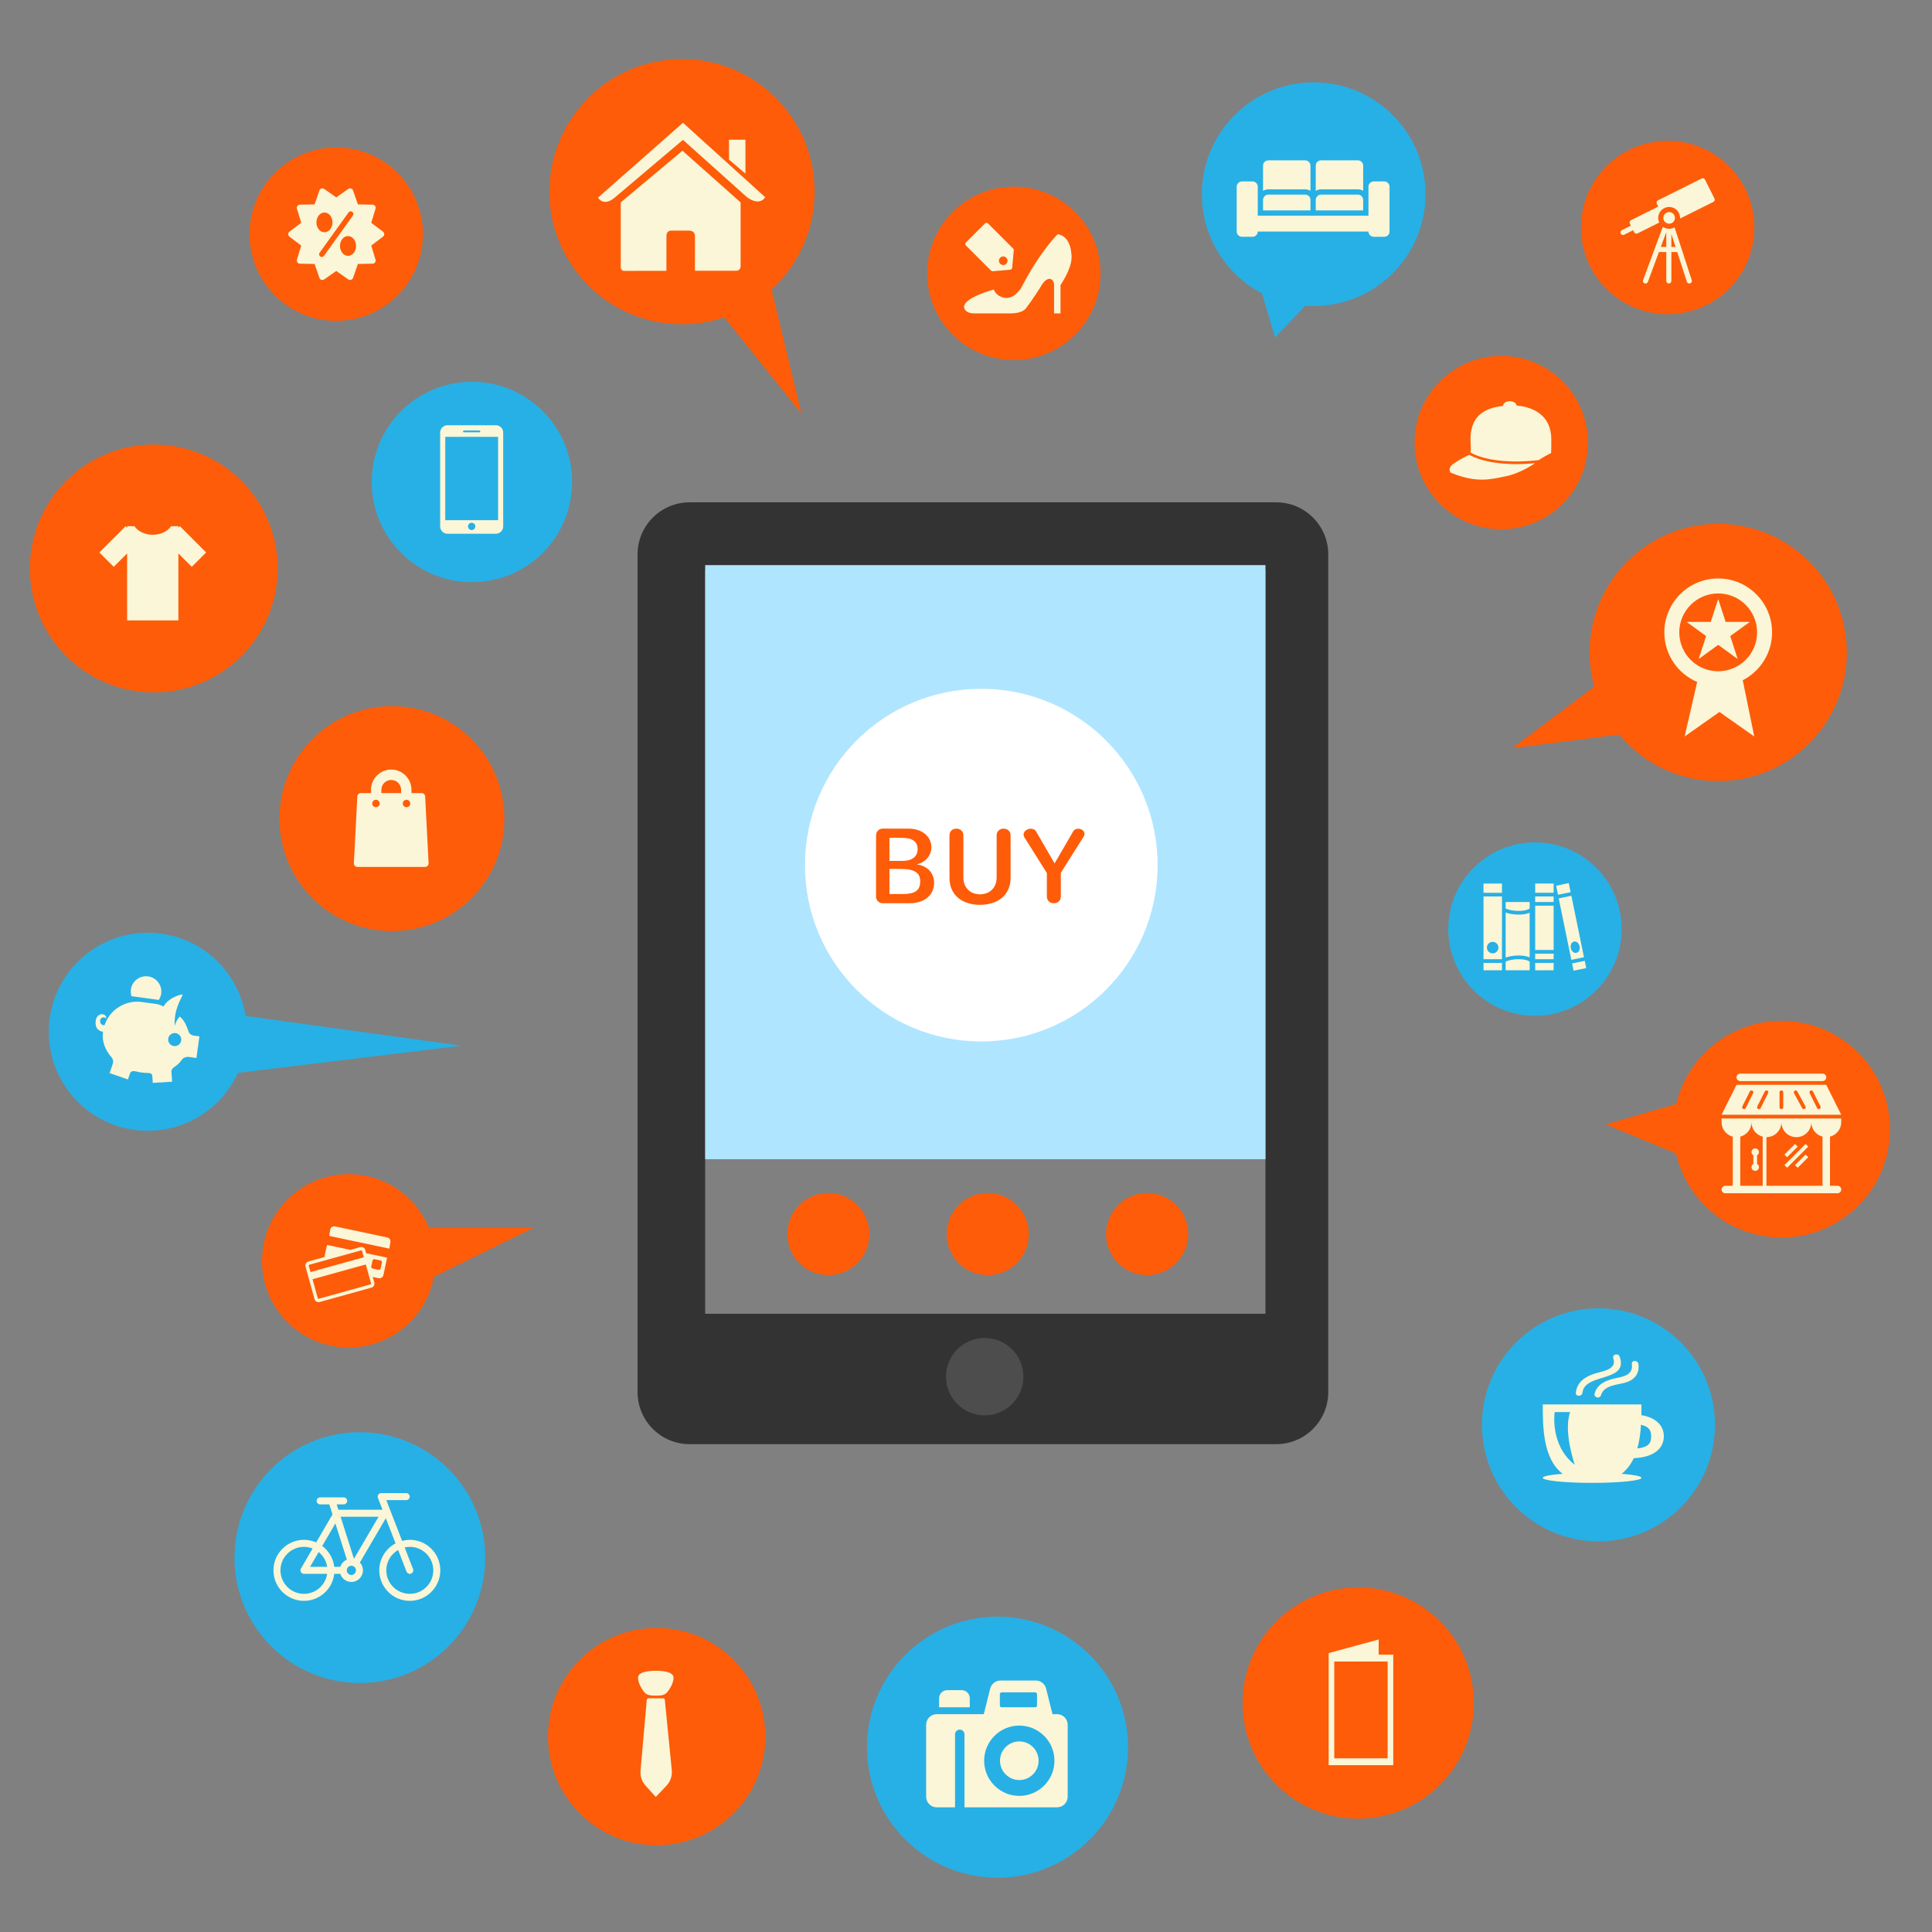 <?xml version="1.0" encoding="utf-8"?>
<!-- Generator: Adobe Illustrator 15.0.2, SVG Export Plug-In . SVG Version: 6.00 Build 0)  -->
<!DOCTYPE svg PUBLIC "-//W3C//DTD SVG 1.1//EN" "http://www.w3.org/Graphics/SVG/1.1/DTD/svg11.dtd">
<svg version="1.1" id="Ebene_1" xmlns="http://www.w3.org/2000/svg" xmlns:xlink="http://www.w3.org/1999/xlink" x="0px" y="0px"
	 width="400px" height="400px" viewBox="0 0 400 400" style="enable-background:new 0 0 400 400;" xml:space="preserve">
<rect x="0" y="0" width="400" height="400" fill="#808080" stroke="none"/>
<style type="text/css">
<![CDATA[
	.st0{fill:#4D4D4D;}
	.st1{fill:#B0E5FF;}
	.st2{fill:#27B0E5;}
	.st3{fill:#FBF6D7;}
	.st4{fill:#FE5C09;}
	.st5{fill:#FFFFFF;}
	.st6{fill:#333333;}
]]>
</style>
<path class="st6" d="M275,288.213c0,5.958-4.829,10.787-10.787,10.787H142.787C136.83,299,132,294.171,132,288.213V114.787
	c0-5.958,4.83-10.787,10.787-10.787h121.426c5.958,0,10.787,4.83,10.787,10.787V288.213z M262,118H146v154h116V118z"/>
<circle class="st0" cx="203.872" cy="285.027" r="8.013"/>
<g>
	<path class="st2" d="M335.745,192.355c0,9.914-8.034,17.949-17.948,17.949c-9.912,0-17.948-8.035-17.948-17.949
		c0-9.913,8.036-17.949,17.948-17.949C327.711,174.406,335.745,182.442,335.745,192.355"/>
	<path class="st3" d="M307.146,182.928h3.82v1.91h-3.82V182.928z M307.146,185.604h3.82v12.987h-3.82V185.604z M307.846,196.187
		c0,0.659,0.536,1.195,1.194,1.195c0.66,0,1.194-0.536,1.194-1.195c0-0.659-0.534-1.192-1.194-1.192
		C308.382,194.995,307.846,195.528,307.846,196.187 M307.146,200.885h3.82v-1.529h-3.82V200.885z M311.729,199.089v1.795h4.968
		v-1.805c-0.202-0.145-0.834-0.488-2.292-0.488C313.021,198.592,312.137,198.903,311.729,199.089 M311.729,188.099
		c0.407,0.187,1.292,0.495,2.676,0.495c1.45,0,2.082-0.336,2.292-0.488v-1.358h-4.968V188.099z M311.729,188.926v9.336
		c0.556-0.208,1.441-0.436,2.676-0.436c1.115,0,1.836,0.188,2.292,0.386v-9.241c-0.456,0.202-1.177,0.386-2.292,0.386
		C313.171,189.358,312.285,189.133,311.729,188.926 M324.798,182.84l-2.619,0.539l0.385,1.872l2.619-0.537L324.798,182.84z
		 M327.947,198.188l-2.62,0.536L322.716,186l2.62-0.537L327.947,198.188z M327.038,195.92c-0.134-0.646-0.649-1.088-1.152-0.982
		c-0.503,0.104-0.805,0.709-0.671,1.355c0.133,0.648,0.647,1.086,1.15,0.984C326.87,197.175,327.171,196.566,327.038,195.92
		 M328.101,198.935l-2.619,0.538l0.307,1.496l2.619-0.535L328.101,198.935z M317.844,184.837h3.819v-1.91h-3.819V184.837z
		 M317.844,200.885h3.819v-1.529h-3.819V200.885z M317.844,196.681h3.819v-9.17h-3.819V196.681z M317.844,198.592h3.819v-1.145
		h-3.819V198.592z M317.844,186.747h3.819v-1.144h-3.819V186.747z"/>
</g>
<g>
	<path class="st4" d="M328.77,91.633c0,9.912-8.037,17.949-17.952,17.949c-9.912,0-17.947-8.037-17.947-17.949
		c0-9.914,8.035-17.949,17.947-17.949C320.732,73.684,328.77,81.719,328.77,91.633"/>
	<path class="st3" d="M313.952,96.09c-4.051,0-7.564-0.682-9.768-1.932c-0.758,0.367-3.145,1.561-3.776,2.311
		c-0.13,0.156-0.28,0.555-0.29,0.754c-0.01,0.156,0.17,0.602,0.17,0.602c5.359,2.264,8.355,1.404,11.354,0.811
		c3.185-0.627,6.072-2.666,6.072-2.666c0.027-0.023,0.055-0.051,0.082-0.078C316.48,96.021,315.191,96.09,313.952,96.09"/>
	<path class="st3" d="M314.041,83.969h-0.046c-0.039-0.504-0.65-0.906-1.4-0.906c-0.779,0-1.408,0.428-1.408,0.953
		c0,0.012,0.004,0.018,0.004,0.025c-7.121,0.742-6.83,5.727-6.684,8.414c0.023,0.471-0.008,0.938-0.041,1.24
		c2.906,1.654,8.268,2.262,14.118,1.563c1.084-0.748,2.563-1.461,2.563-1.461s0.092-2.771,0-3.682
		C320.666,85.307,316.555,84.201,314.041,83.969"/>
</g>
<g>
	<path class="st2" d="M233.544,361.738c0,14.924-12.098,27.021-27.02,27.021c-14.923,0-27.021-12.098-27.021-27.021
		c0-14.92,12.098-27.02,27.021-27.02C221.446,334.719,233.544,346.818,233.544,361.738"/>
	<path class="st3" d="M200.784,351.609c0-0.924-0.755-1.676-1.684-1.676h-2.99c-0.926,0-1.678,0.752-1.678,1.676v1.865h6.352
		V351.609z"/>
	<path class="st3" d="M211.038,360.543c-2.206,0-3.996,1.793-3.996,3.996c0,2.207,1.79,4.002,3.996,4.002
		c2.203,0,3.996-1.795,3.996-4.002C215.034,362.336,213.241,360.543,211.038,360.543"/>
	<path class="st3" d="M218.854,354.896h-0.947l-1.325-5.293c-0.242-0.979-1.125-1.666-2.132-1.666h-7.312
		c-1.011,0-1.887,0.688-2.132,1.666l-1.325,5.293h-9.738c-1.214,0-2.194,0.984-2.194,2.197v14.896c0,1.213,0.98,2.197,2.194,2.197
		h3.787v-15.105c0-0.543,0.436-0.979,0.977-0.979s0.977,0.436,0.977,0.979v15.105h19.171c1.212,0,2.196-0.984,2.196-2.197v-14.896
		C221.05,355.881,220.065,354.896,218.854,354.896 M207.009,350.746c0-0.199,0.165-0.363,0.365-0.363h6.96
		c0.202,0,0.368,0.164,0.368,0.363v2.361c0,0.201-0.166,0.367-0.368,0.367h-6.96c-0.2,0-0.365-0.166-0.365-0.367V350.746z
		 M211.038,371.82c-4.015,0-7.281-3.266-7.281-7.279c0-4.01,3.267-7.279,7.281-7.279c4.012,0,7.277,3.27,7.277,7.279
		C218.315,368.555,215.05,371.82,211.038,371.82"/>
</g>
<g>
	<path class="st4" d="M87.564,48.483c0,9.912-8.036,17.949-17.949,17.949s-17.95-8.037-17.95-17.949
		c0-9.914,8.037-17.95,17.95-17.95S87.564,38.569,87.564,48.483"/>
	<path class="st3" d="M79.299,47.964l-2.435-1.836l0.886-2.922c0.063-0.195,0.026-0.404-0.095-0.569
		c-0.117-0.163-0.308-0.261-0.51-0.267l-3.052-0.054l-0.996-2.884c-0.065-0.194-0.219-0.345-0.41-0.408
		c-0.194-0.059-0.404-0.031-0.571,0.087l-2.502,1.752l-2.502-1.752c-0.165-0.118-0.377-0.146-0.568-0.087
		c-0.195,0.063-0.346,0.214-0.414,0.408l-0.994,2.884l-3.052,0.054c-0.2,0.006-0.391,0.104-0.511,0.267
		c-0.119,0.165-0.154,0.374-0.095,0.569l0.886,2.922l-2.432,1.836c-0.162,0.124-0.259,0.315-0.259,0.518
		c0,0.204,0.097,0.395,0.259,0.516l2.432,1.842l-0.886,2.918c-0.06,0.193-0.024,0.404,0.095,0.566
		c0.12,0.165,0.311,0.266,0.511,0.27l3.052,0.056l0.994,2.886c0.068,0.193,0.219,0.34,0.414,0.402
		c0.191,0.064,0.403,0.031,0.568-0.082l2.502-1.752l2.502,1.752c0.109,0.076,0.238,0.116,0.371,0.116c0.066,0,0.135-0.013,0.2-0.034
		c0.191-0.063,0.345-0.209,0.41-0.402l0.996-2.886l3.052-0.056c0.202-0.004,0.393-0.104,0.51-0.27
		c0.121-0.162,0.157-0.373,0.095-0.566l-0.886-2.918l2.435-1.842c0.159-0.121,0.257-0.312,0.257-0.516
		C79.556,48.279,79.458,48.088,79.299,47.964 M67.174,43.997c0.921,0,1.665,0.916,1.665,2.045c0,1.131-0.744,2.046-1.665,2.046
		c-0.917,0-1.662-0.915-1.662-2.046C65.512,44.913,66.257,43.997,67.174,43.997 M67.07,52.974c-0.104,0.148-0.272,0.231-0.452,0.231
		c-0.116,0-0.228-0.034-0.323-0.104c-0.248-0.176-0.304-0.524-0.127-0.771l5.992-8.342c0.103-0.145,0.272-0.23,0.45-0.23
		c0.116,0,0.229,0.037,0.325,0.104c0.247,0.182,0.304,0.527,0.126,0.776L67.07,52.974z M72.054,52.968
		c-0.918,0-1.662-0.916-1.662-2.046s0.744-2.046,1.662-2.046c0.919,0,1.663,0.916,1.663,2.046S72.973,52.968,72.054,52.968"/>
</g>
<g>
	<path class="st4" d="M104.432,169.483c0,12.86-10.426,23.286-23.285,23.286c-12.861,0-23.288-10.426-23.288-23.286
		c0-12.861,10.427-23.288,23.288-23.288C94.006,146.196,104.432,156.622,104.432,169.483"/>
	<path class="st3" d="M88.737,178.686l-0.715-13.801c-0.02-0.383-0.337-0.685-0.723-0.685h-2.107v-0.679
		c0-2.309-1.88-4.19-4.189-4.19c-2.31,0-4.191,1.881-4.191,4.19v0.679h-2.11c-0.382,0-0.699,0.302-0.72,0.685l-0.717,13.837
		c-0.009,0.196,0.062,0.39,0.199,0.536c0.134,0.142,0.326,0.225,0.522,0.225h14.032c0.398,0,0.723-0.324,0.723-0.723
		C88.741,178.733,88.739,178.709,88.737,178.686 M77.841,167.125c-0.428,0-0.774-0.346-0.774-0.773s0.346-0.773,0.774-0.773
		c0.426,0,0.772,0.346,0.772,0.773S78.267,167.125,77.841,167.125 M83.043,164.2h-4.083v-0.679c0-1.125,0.916-2.04,2.042-2.04
		c1.125,0,2.041,0.915,2.041,2.04V164.2z M84.166,167.125c-0.428,0-0.775-0.346-0.775-0.773s0.347-0.773,0.775-0.773
		c0.426,0,0.771,0.346,0.771,0.773S84.591,167.125,84.166,167.125"/>
</g>
<g>
	<path class="st2" d="M118.454,99.793c0,11.458-9.29,20.747-20.75,20.747c-11.458,0-20.747-9.289-20.747-20.747
		c0-11.46,9.289-20.749,20.747-20.749C109.164,79.044,118.454,88.333,118.454,99.793"/>
	<path class="st3" d="M102.665,88.039H92.648c-0.834,0-1.518,0.684-1.518,1.516v19.436c0,0.831,0.684,1.516,1.518,1.516h10.017
		c0.834,0,1.518-0.685,1.518-1.516V89.554C104.183,88.722,103.499,88.039,102.665,88.039 M96.056,89.132h3.203
		c0.102,0,0.185,0.08,0.185,0.186c0,0.1-0.083,0.182-0.185,0.182h-3.203c-0.105,0-0.186-0.082-0.186-0.182
		C95.87,89.212,95.95,89.132,96.056,89.132 M97.657,109.748c-0.42,0-0.758-0.34-0.758-0.758c0-0.423,0.338-0.76,0.758-0.76
		c0.419,0,0.758,0.337,0.758,0.76C98.415,109.408,98.076,109.748,97.657,109.748 M103.126,107.698H92.187V90.445h10.939V107.698z"/>
</g>
<g>
	<path class="st4" d="M363.224,47.104c0,9.912-8.036,17.949-17.949,17.949s-17.949-8.037-17.949-17.949
		c0-9.914,8.036-17.949,17.949-17.949S363.224,37.189,363.224,47.104"/>
	<path class="st3" d="M346.7,47.072c-0.332,0.188-0.712,0.299-1.118,0.299c-0.488,0-0.938-0.156-1.308-0.42l-4.088,11.037
		c-0.101,0.275,0.038,0.578,0.312,0.68c0.062,0.023,0.123,0.033,0.185,0.033c0.213,0,0.415-0.133,0.496-0.346l2.286-6.178h1.52
		v5.994c0,0.291,0.236,0.529,0.529,0.529c0.29,0,0.528-0.238,0.528-0.529v-5.994h1.209l2.006,6.16
		c0.071,0.221,0.279,0.363,0.502,0.363c0.054,0,0.11-0.008,0.163-0.027c0.278-0.088,0.43-0.387,0.34-0.664L346.7,47.072z
		 M344.984,51.121h-1.127l1.127-3.045V51.121z M346.042,51.121v-2.662l0.865,2.662H346.042z M354.987,41.504
		c-0.047,0.133-0.142,0.242-0.267,0.305l-6.886,3.441c0.004-0.045,0.008-0.094,0.008-0.141c0-1.246-1.015-2.264-2.262-2.264
		c-1.246,0-2.265,1.018-2.265,2.264c0,0.346,0.081,0.674,0.222,0.965l-4.495,2.248c-0.075,0.037-0.154,0.055-0.235,0.055
		c-0.193,0-0.38-0.107-0.474-0.293l-0.209-0.42l-1.863,0.934c-0.076,0.037-0.156,0.053-0.233,0.053
		c-0.195,0-0.382-0.105-0.474-0.291c-0.133-0.26-0.026-0.578,0.235-0.707l1.863-0.932l-0.21-0.42
		c-0.063-0.125-0.073-0.27-0.028-0.402c0.044-0.131,0.139-0.242,0.265-0.307l5.636-2.816l-0.293-0.584
		c-0.063-0.123-0.073-0.271-0.028-0.404c0.044-0.133,0.141-0.242,0.265-0.305l9.041-4.518c0.262-0.133,0.579-0.025,0.708,0.236
		l1.949,3.896C355.02,41.225,355.03,41.371,354.987,41.504 M346.784,45.109c0,0.666-0.539,1.205-1.202,1.205
		c-0.666,0-1.206-0.539-1.206-1.205c0-0.664,0.54-1.205,1.206-1.205C346.245,43.904,346.784,44.445,346.784,45.109"/>
</g>
<g>
	<path class="st4" d="M158.454,359.543c0,12.426-10.074,22.5-22.499,22.5c-12.428,0-22.5-10.074-22.5-22.5
		c0-12.428,10.072-22.5,22.5-22.5C148.379,337.043,158.454,347.115,158.454,359.543"/>
	<path class="st3" d="M139.453,347.387c-0.004,1.105-0.915,2.576-1.467,3.129c-0.554,0.549-1.479,0.549-2.214,0.549
		c-0.738,0-1.66,0-2.214-0.549c-0.552-0.553-1.464-2.023-1.466-3.129c-0.006-1.289,2.246-1.471,3.68-1.471
		C137.207,345.916,139.457,346.098,139.453,347.387 M133.904,351.953l-1.288,14.654c-0.1,1.119,0.271,2.229,1.021,3.063l2.135,2.371
		l2.221-2.336c0.81-0.854,1.208-2.018,1.093-3.186l-1.438-14.57c-0.021-0.188-0.18-0.332-0.369-0.332h-3.009
		C134.078,351.617,133.919,351.766,133.904,351.953"/>
</g>
<g>
	<path class="st4" d="M57.495,117.69c0,14.167-11.486,25.654-25.654,25.654c-14.168,0-25.654-11.487-25.654-25.654
		c0-14.17,11.486-25.654,25.654-25.654C46.009,92.036,57.495,103.521,57.495,117.69"/>
	<path class="st3" d="M37.243,108.935l-0.308,0.307v-0.307h-1.513c-0.682,1.054-2.121,1.781-3.795,1.781
		c-1.668,0-3.108-0.728-3.792-1.781h-1.512v0.307l-0.306-0.307l-5.442,5.445l2.974,2.976l2.771-2.775v13.872h10.612V114.58
		l2.774,2.775l2.976-2.976L37.243,108.935z"/>
</g>
<g>
	<path class="st2" d="M50.914,216.414c-1.545,11.221-11.891,19.063-23.107,17.519c-11.218-1.545-19.061-11.891-17.516-23.11
		c1.544-11.217,11.89-19.058,23.108-17.514C44.615,194.852,52.458,205.197,50.914,216.414"/>
	<path class="st3" d="M40.092,214.406c-0.843-0.116-1.038-0.776-1.147-1.095c-0.287-0.82-0.746-2.076-1.74-2.85
		c-0.508,0.608-0.72,0.918-1.029,1.933c-0.202-3.459,1.348-5.544,1.665-6.514c-1.262,0.142-3.201,1.05-3.99,2.526
		c-0.277-0.218-1.152-0.494-1.417-0.53l-3.124-0.431c-3.058-0.421-6.505,1.329-7.663,4.807c-0.476,0.061-1.003-0.302-0.912-0.967
		c0.125-0.909,1.255-0.725,1.256-0.303c0.184-1.333-1.932-1.421-2.17,0.305c-0.242,1.759,0.812,2.222,1.506,2.337l-0.003,0.024
		c-0.258,1.875,0.414,3.707,1.714,5.185c0.186,0.211,0.553,0.728,0.306,1.44c-0.245,0.714-0.658,1.898-0.658,1.898l3.794,1.319
		c0,0,0.22-0.552,0.402-1.163c0.184-0.616,0.699-0.632,1.282-0.496c0.37,0.086,0.746,0.164,1.135,0.217
		c0.473,0.065,0.941,0.099,1.401,0.101c0.269,0.004,0.794,0.063,0.838,0.634c0.044,0.57,0.087,1.416,0.087,1.416l4.008-0.245
		c0,0-0.123-1.602-0.144-2.086c-0.022-0.484,0.373-0.795,0.563-0.92c0.644-0.43,1.205-0.942,1.538-1.472
		c0.199-0.322,0.79-0.743,1.525-0.643l1.553,0.214l0.616-4.479L40.092,214.406z M35.986,216.579
		c-0.741-0.102-1.26-0.786-1.159-1.527c0.103-0.743,0.788-1.262,1.529-1.16c0.74,0.102,1.261,0.787,1.159,1.529
		C37.413,216.162,36.727,216.681,35.986,216.579 M27.227,206.247c-0.14-0.438-0.194-0.908-0.127-1.39
		c0.238-1.733,1.836-2.943,3.566-2.705c1.735,0.239,2.944,1.835,2.706,3.568c-0.066,0.481-0.247,0.92-0.499,1.304L27.227,206.247z"
		/>
	<polygon class="st2" points="50.521,210.304 95.562,216.504 48.789,222.183 	"/>
</g>
<g>
	<path class="st4" d="M90.145,261.043c0,9.914-8.036,17.949-17.949,17.949s-17.95-8.035-17.95-17.949
		c0-9.912,8.037-17.947,17.95-17.947S90.145,251.131,90.145,261.043"/>
	<path class="st3" d="M80.166,256.197l-10.79-2.283c-0.457-0.1-0.91,0.195-1.005,0.652l-0.206,1.32l12.45,2.633l0.205-1.316
		C80.916,256.746,80.622,256.295,80.166,256.197"/>
	<path class="st3" d="M75.628,258.799c-0.125-0.455-0.602-0.721-1.054-0.594l-2.048,0.568l-4.829-1.025l-0.531,2.51l-3.318,0.92
		c-0.453,0.127-0.723,0.602-0.596,1.055l1.869,6.74c0.127,0.453,0.601,0.721,1.054,0.596l10.726-2.977
		c0.455-0.127,0.722-0.6,0.595-1.055l-0.32-1.158l1.203,0.254c0.457,0.1,0.91-0.195,1.007-0.652l0.76-3.598l-4.333-0.916
		L75.628,258.799z M76.867,262.223l0.266-1.252c0.039-0.189,0.226-0.311,0.414-0.27l1.253,0.264
		c0.187,0.041,0.309,0.227,0.269,0.414l-0.264,1.254c-0.041,0.189-0.227,0.307-0.414,0.27l-1.253-0.266
		C76.946,262.598,76.827,262.408,76.867,262.223 M64.036,261.852l2.967-0.822l7.003-1.945l0.753-0.209
		c0.016-0.004,0.029-0.006,0.042-0.006c0.061,0,0.133,0.039,0.154,0.115l0.09,0.32l0.276,0.998l-11.03,3.063l-0.367-1.32
		C63.902,261.963,63.952,261.875,64.036,261.852 M76.826,265.725c0.013,0.051-0.001,0.092-0.017,0.119
		c-0.015,0.025-0.042,0.061-0.094,0.074l-10.725,2.977c-0.015,0.002-0.026,0.006-0.042,0.006c-0.061,0-0.131-0.039-0.154-0.115
		l-1.09-3.93l11.03-3.063l0.674,2.424L76.826,265.725z"/>
	<polygon class="st4" points="84.931,254.184 110.479,254.184 86.193,266.123 	"/>
</g>
<g>
	<path class="st4" d="M168.659,39.677c0,15.161-12.291,27.451-27.453,27.451c-15.16,0-27.451-12.29-27.451-27.451
		c0-15.162,12.291-27.453,27.451-27.453C156.368,12.224,168.659,24.515,168.659,39.677"/>
	<path class="st3" d="M128.52,55.312c0,0-0.027,0.771,0.725,0.771c0.945,0,8.727-0.013,8.727-0.013l0.012-7.144
		c0,0-0.119-1.18,1.023-1.18h3.615c1.358,0,1.271,1.18,1.271,1.18l-0.014,7.124h8.539c0.959,0,0.916-0.961,0.916-0.961V41.903
		l-12.037-10.698L128.52,41.903V55.312z"/>
	<path class="st3" d="M123.816,40.912c0,0,1.084,2.001,3.454,0l14.131-11.957l13.259,11.877c2.739,1.976,3.767,0,3.767,0
		l-17.025-15.414L123.816,40.912z"/>
	<polygon class="st3" points="154.334,28.923 150.928,28.923 150.938,33.054 154.334,35.939 	"/>
	<polygon class="st4" points="159.418,58.574 165.92,85.633 148.95,64.45 	"/>
</g>
<g>
	<path class="st2" d="M295.138,40.202c0,12.787-10.367,23.156-23.153,23.156c-12.788,0-23.155-10.369-23.155-23.156
		c0-12.789,10.367-23.154,23.155-23.154C284.771,17.048,295.138,27.413,295.138,40.202"/>
	<path class="st3" d="M257.136,49.021h2.182c0.602,0,1.09-0.486,1.09-1.09h22.916c0,0.604,0.487,1.09,1.091,1.09h2.184
		c0.603,0,1.088-0.486,1.088-1.09v-9.274c0-0.602-0.485-1.095-1.088-1.095h-2.184c-0.604,0-1.091,0.493-1.091,1.095v6.001h-22.916
		v-6.001c0-0.602-0.488-1.095-1.09-1.095h-2.182c-0.605,0-1.093,0.493-1.093,1.095v9.274
		C256.043,48.534,256.53,49.021,257.136,49.021"/>
	<path class="st3" d="M270.24,39.201c0.395,0,0.762,0.114,1.077,0.302v-5.211c0-0.604-0.485-1.094-1.09-1.094h-7.636
		c-0.605,0-1.093,0.489-1.093,1.094v5.219c0.328-0.191,0.704-0.31,1.113-0.31H270.24z"/>
	<path class="st3" d="M271.317,41.384c0-0.602-0.48-1.095-1.083-1.095h-7.622c-0.602,0-1.113,0.493-1.113,1.095v2.182h9.818V41.384z
		"/>
	<path class="st3" d="M281.15,39.201c0.395,0,0.764,0.114,1.081,0.302v-5.211c0-0.604-0.489-1.094-1.093-1.094h-7.635
		c-0.605,0-1.093,0.489-1.093,1.094v5.219c0.328-0.191,0.705-0.31,1.113-0.31H281.15z"/>
	<path class="st3" d="M282.231,41.384c0-0.602-0.484-1.095-1.085-1.095h-7.622c-0.603,0-1.113,0.493-1.113,1.095v2.182h9.82V41.384z
		"/>
	<polygon class="st2" points="272.246,61.161 263.984,69.872 260.571,58.362 	"/>
</g>
<g>
	<path class="st4" d="M391.296,233.787c0,12.389-10.043,22.432-22.431,22.432c-12.389,0-22.432-10.043-22.432-22.432
		s10.043-22.43,22.432-22.43C381.253,211.357,391.296,221.398,391.296,233.787"/>
	<path class="st3" d="M356.434,232.342c0,1.439,0.988,2.641,2.319,2.988v10.172h-1.546c-0.427,0-0.773,0.348-0.773,0.773
		c0,0.43,0.347,0.777,0.773,0.777h23.226c0.43,0,0.773-0.348,0.773-0.777c0-0.426-0.344-0.773-0.773-0.773h-1.55V235.33
		c1.335-0.348,2.323-1.549,2.323-2.988v-0.773h-24.772V232.342z M371.917,235.439c1.711,0,3.095-1.387,3.095-3.098
		c0,1.439,0.991,2.641,2.323,2.988v10.172h-11.612v-10.063c1.713,0,3.097-1.387,3.097-3.098
		C368.819,234.053,370.209,235.439,371.917,235.439 M364.947,235.33v10.172h-4.644V235.33c1.335-0.348,2.323-1.549,2.323-2.988
		C362.627,233.781,363.616,234.982,364.947,235.33 M378.107,224.6h-18.579l-3.095,6.193h24.772L378.107,224.6z M362.973,226.322
		l-1.546,3.094c-0.071,0.137-0.207,0.217-0.349,0.217c-0.058,0-0.115-0.014-0.173-0.041c-0.19-0.096-0.27-0.33-0.175-0.518
		l1.551-3.098c0.097-0.189,0.329-0.27,0.521-0.176C362.991,225.896,363.068,226.129,362.973,226.322 M366.07,226.322l-1.548,3.094
		c-0.068,0.137-0.206,0.217-0.349,0.217c-0.058,0-0.114-0.014-0.172-0.041c-0.189-0.096-0.268-0.33-0.173-0.518l1.55-3.098
		c0.097-0.189,0.33-0.27,0.519-0.176C366.089,225.896,366.163,226.129,366.07,226.322 M369.207,229.244
		c0,0.215-0.173,0.389-0.388,0.389s-0.388-0.174-0.388-0.389v-3.098c0-0.215,0.173-0.387,0.388-0.387s0.388,0.172,0.388,0.387
		V229.244z M373.651,229.582c-0.06,0.035-0.123,0.051-0.186,0.051c-0.137,0-0.27-0.072-0.341-0.203l-1.694-3.098
		c-0.1-0.186-0.031-0.42,0.156-0.521c0.184-0.104,0.423-0.037,0.526,0.152l1.692,3.096
		C373.905,229.244,373.84,229.48,373.651,229.582 M376.732,229.592c-0.053,0.027-0.108,0.041-0.171,0.041
		c-0.144,0-0.278-0.08-0.344-0.217l-1.55-3.098c-0.097-0.189-0.019-0.422,0.172-0.518c0.188-0.094,0.425-0.018,0.521,0.176
		l1.548,3.098C377.002,229.262,376.929,229.496,376.732,229.592 M363.014,240.977v-1.785c-0.226-0.135-0.387-0.371-0.387-0.656
		c0-0.428,0.346-0.773,0.774-0.773c0.428,0,0.772,0.346,0.772,0.773c0,0.285-0.157,0.521-0.385,0.656v1.785
		c0.228,0.137,0.385,0.371,0.385,0.654c0,0.43-0.345,0.775-0.772,0.775c-0.429,0-0.774-0.346-0.774-0.775
		C362.627,241.348,362.788,241.109,363.014,240.977 M359.528,223.051c0-0.428,0.35-0.773,0.775-0.773h17.031
		c0.431,0,0.772,0.346,0.772,0.773s-0.342,0.773-0.772,0.773h-17.031C359.878,223.824,359.528,223.479,359.528,223.051
		 M370.003,239.584l-0.55-0.549l2.191-2.191l0.548,0.553L370.003,239.584z M370.003,241.771l-0.55-0.547l4.382-4.381l0.547,0.553
		L370.003,241.771z M373.835,239.035l0.547,0.549l-2.189,2.188l-0.548-0.547L373.835,239.035z"/>
	<polygon class="st4" points="349.344,239.787 332.487,232.813 349.687,227.787 	"/>
</g>
<g>
	<path class="st4" d="M382.366,135.082c0,14.706-11.923,26.629-26.631,26.629c-14.707,0-26.629-11.923-26.629-26.629
		c0-14.708,11.922-26.632,26.629-26.632C370.443,108.45,382.366,120.374,382.366,135.082"/>
	<path class="st3" d="M366.892,130.926c0-6.158-5.014-11.164-11.159-11.164c-6.152,0-11.153,5.006-11.153,11.164
		c0,4.606,2.809,8.577,6.804,10.266l-2.604,11.291l7.215-5.08l7.205,5.08l-2.381-11.646
		C364.419,138.988,366.892,135.247,366.892,130.926 M355.732,138.979c-4.449,0-8.057-3.612-8.057-8.053
		c0-4.443,3.607-8.059,8.057-8.059c4.442,0,8.056,3.615,8.056,8.059C363.788,135.367,360.175,138.979,355.732,138.979"/>
	<polygon class="st3" points="357.275,128.761 355.732,124.014 354.19,128.761 349.198,128.761 353.236,131.698 351.691,136.447 
		355.732,133.509 359.77,136.447 358.227,131.698 362.274,128.761 	"/>
	<polygon class="st4" points="335.951,151.987 313.11,154.892 332.122,140.608 	"/>
</g>
<g>
	<path class="st4" d="M305.14,352.592c0,13.221-10.717,23.938-23.936,23.938c-13.223,0-23.937-10.717-23.937-23.938
		s10.714-23.938,23.937-23.938C294.423,328.654,305.14,339.371,305.14,352.592"/>
	<path class="st3" d="M285.438,342.586v-3.148l-10.355,2.82v23.201h13.379v-22.873H285.438z M276.248,343.996h11.049v20.049h-11.049
		V343.996z"/>
</g>
<g>
	<path class="st2" d="M100.458,322.488c0,14.336-11.62,25.959-25.957,25.959c-14.338,0-25.957-11.623-25.957-25.959
		s11.619-25.957,25.957-25.957C88.838,296.531,100.458,308.152,100.458,322.488"/>
	<path class="st3" d="M84.846,318.805c-0.552,0-1.085,0.082-1.594,0.211l-3.274-8.432h4.121c0.403,0,0.727-0.324,0.727-0.725
		s-0.323-0.727-0.727-0.727h-5.076c-0.016,0-0.226,0-0.367,0.051c-0.377,0.131-0.557,0.566-0.412,0.939l0.955,2.455H70.06
		l-0.352-1.109h1.446c0.401,0,0.727-0.326,0.727-0.73c0-0.398-0.325-0.719-0.727-0.719h-4.876c-0.4,0-0.727,0.32-0.727,0.719
		c0,0.404,0.326,0.73,0.727,0.73h1.906l0.66,2.072l-3.383,5.801c-0.775-0.34-1.632-0.537-2.533-0.537
		c-3.48,0-6.314,2.836-6.314,6.318c0,3.48,2.834,6.316,6.314,6.316c3.24,0,5.912-2.449,6.271-5.59h1.258
		c0.309,0.971,1.218,1.678,2.287,1.678c1.326,0,2.402-1.08,2.402-2.404c0-0.625-0.243-1.193-0.635-1.623l5.366-9.168l2.021,5.203
		c-2.003,1.064-3.374,3.168-3.374,5.588c0,3.48,2.837,6.316,6.318,6.316c3.482,0,6.316-2.836,6.316-6.316
		C91.161,321.641,88.327,318.805,84.846,318.805 M69.435,315.41l2.382,7.5c-0.645,0.27-1.145,0.816-1.358,1.486h-1.258
		c-0.199-1.764-1.137-3.301-2.488-4.318L69.435,315.41z M67.736,324.396h-3.541l1.783-3.061
		C66.906,322.086,67.551,323.164,67.736,324.396 M62.929,329.986c-2.68,0-4.863-2.178-4.863-4.863c0-2.682,2.184-4.865,4.863-4.865
		c0.638,0,1.24,0.125,1.796,0.348l-2.419,4.152c-0.133,0.225-0.133,0.5-0.006,0.727c0.131,0.225,0.371,0.365,0.629,0.365h4.807
		C67.382,328.188,65.368,329.986,62.929,329.986 M72.746,326.076c-0.523,0-0.949-0.428-0.949-0.953c0-0.521,0.426-0.951,0.949-0.951
		h0.002c0.524,0,0.949,0.43,0.949,0.951C73.697,325.648,73.272,326.076,72.746,326.076 M73.282,322.732l-2.76-8.701h7.853
		L73.282,322.732z M84.846,329.986c-2.685,0-4.868-2.178-4.868-4.863c0-1.805,0.99-3.377,2.453-4.219l1.736,4.484
		c0.111,0.287,0.386,0.461,0.679,0.461c0.086,0,0.175-0.016,0.261-0.051c0.373-0.145,0.559-0.564,0.414-0.938l-1.74-4.482
		c0.342-0.074,0.699-0.121,1.065-0.121c2.681,0,4.864,2.184,4.864,4.865C89.71,327.809,87.527,329.986,84.846,329.986"/>
</g>
<g>
	<path class="st4" d="M227.857,56.593c0,9.913-8.036,17.949-17.95,17.949c-9.912,0-17.949-8.036-17.949-17.949
		s8.037-17.949,17.949-17.949C219.821,38.644,227.857,46.68,227.857,56.593"/>
	<path class="st3" d="M218.998,48.483c0,0-3.576,3.398-7.475,10.952c0,0-1.251,2.27-3.166,2.258c0,0-1.892,0-2.612-1.747
		c0,0-6.298,1.674-6.144,3.657c0,0,0.033,1.28,2.166,1.28h7.521c0,0,2.315,0.052,3.137-1.077c0,0,1.614-2.073,3.319-4.907
		c0,0,0.695-1.159,1.519-1.159c0,0,0.968-0.063,0.968,1.369v5.774h1.332v-5.865c0,0,2.293-3.29,2.293-5.696
		C221.855,53.321,222.038,49.008,218.998,48.483"/>
	<path class="st3" d="M205.541,56.16l3.629-0.33c0.207-0.018,0.37-0.181,0.389-0.39l0.33-3.627c0.01-0.126-0.034-0.253-0.123-0.341
		l-5.218-5.218c-0.168-0.167-0.442-0.167-0.61,0l-3.956,3.955c-0.169,0.167-0.169,0.44,0,0.611l5.217,5.216
		C205.29,56.127,205.415,56.171,205.541,56.16 M207.082,53.351c0.347-0.345,0.907-0.345,1.253,0c0.348,0.349,0.348,0.909,0,1.256
		c-0.346,0.35-0.906,0.35-1.253,0C206.733,54.26,206.733,53.699,207.082,53.351"/>
</g>
<g>
	<path class="st2" d="M355.067,295.001c0,13.322-10.8,24.123-24.122,24.123c-13.324,0-24.126-10.801-24.126-24.123
		s10.802-24.125,24.126-24.125C344.268,270.876,355.067,281.679,355.067,295.001"/>
	<path class="st3" d="M338.251,301.901c4.311-0.174,6.227-2.131,6.227-4.535c0-2.08-1.447-3.834-4.649-4.373
		c0.015-0.779,0.016-1.523,0.016-2.223h-20.433c0,4.564,0.004,11.195,4.107,14.363c-2.491,0.193-4.107,0.494-4.107,0.832
		c0,0.578,4.572,1.047,10.216,1.047c5.643,0,10.217-0.469,10.217-1.047c0-0.338-1.62-0.639-4.107-0.832
		C336.85,304.272,337.663,303.163,338.251,301.901 M339.751,294.978c1.795,0.416,2.119,1.299,2.101,2.441
		c-0.025,1.295-0.4,2.174-2.856,2.471C339.44,298.313,339.649,296.622,339.751,294.978 M321.876,292.354h3.194
		c-1.433,4.225,0.986,10.912,0.982,10.912C320.832,299.263,321.876,292.354,321.876,292.354"/>
	<path class="st3" d="M327.629,288.335c0.458-4.152,9.609-2.074,7.702-7.455c-0.294-0.822-1.609-0.471-1.315,0.363
		c0.838,2.357-2.341,2.645-3.96,3.182c-1.944,0.65-3.555,1.736-3.791,3.91C326.165,289.204,327.531,289.196,327.629,288.335"/>
	<path class="st3" d="M334.124,285.431c-1.783,0.42-3.414,1.184-3.973,3.063c-0.248,0.844,1.065,1.201,1.316,0.361
		c0.615-2.072,3.336-2.109,5.074-2.615c1.866-0.541,2.933-1.832,2.676-3.816c-0.112-0.861-1.474-0.871-1.361,0
		C338.165,284.823,335.958,284.999,334.124,285.431"/>
</g>
<rect x="146" y="117" class="st1" width="116" height="123"/>
<path class="st4" d="M180,255.5c0,4.694-3.806,8.5-8.5,8.5l0,0c-4.694,0-8.5-3.806-8.5-8.5l0,0c0-4.694,3.806-8.5,8.5-8.5l0,0
	C176.194,247,180,250.806,180,255.5L180,255.5z"/>
<path class="st4" d="M213,255.5c0,4.694-3.806,8.5-8.5,8.5l0,0c-4.694,0-8.5-3.806-8.5-8.5l0,0c0-4.694,3.806-8.5,8.5-8.5l0,0
	C209.194,247,213,250.806,213,255.5L213,255.5z"/>
<path class="st4" d="M246,255.5c0,4.694-3.806,8.5-8.5,8.5l0,0c-4.694,0-8.5-3.806-8.5-8.5l0,0c0-4.694,3.806-8.5,8.5-8.5l0,0
	C242.194,247,246,250.806,246,255.5L246,255.5z"/>
<circle class="st5" cx="203.166" cy="179.114" r="36.506"/>
<g>
	<path class="st4" d="M181.38,172.928c0-0.193,0.036-0.372,0.107-0.537c0.071-0.165,0.17-0.31,0.295-0.435
		c0.125-0.125,0.272-0.224,0.44-0.295c0.168-0.071,0.349-0.107,0.542-0.107l5.425,0.011c0.673,0,1.294,0.097,1.864,0.29
		s1.06,0.46,1.472,0.8c0.412,0.34,0.732,0.747,0.961,1.219c0.229,0.473,0.344,0.992,0.344,1.558c0,0.423-0.074,0.826-0.22,1.208
		c-0.147,0.383-0.353,0.729-0.618,1.037c-0.265,0.308-0.579,0.571-0.94,0.79c-0.362,0.219-0.761,0.371-1.198,0.457v0.043
		c0.537,0.079,1.024,0.226,1.461,0.44c0.437,0.215,0.809,0.487,1.117,0.816c0.308,0.33,0.546,0.709,0.714,1.139
		c0.168,0.43,0.252,0.902,0.252,1.418s-0.093,1.026-0.279,1.531c-0.187,0.505-0.485,0.956-0.897,1.354
		c-0.412,0.397-0.942,0.72-1.59,0.967c-0.648,0.247-1.434,0.371-2.358,0.371h-5.511c-0.193,0-0.375-0.036-0.542-0.107
		c-0.168-0.071-0.315-0.168-0.44-0.29c-0.125-0.122-0.224-0.267-0.295-0.435c-0.072-0.168-0.107-0.345-0.107-0.532V172.928z
		 M184.151,173.465v4.78h2.664c0.43,0,0.838-0.044,1.225-0.134c0.387-0.089,0.723-0.232,1.01-0.43
		c0.286-0.197,0.514-0.449,0.682-0.757c0.168-0.308,0.252-0.68,0.252-1.117c0-0.473-0.09-0.859-0.269-1.16
		c-0.179-0.301-0.417-0.539-0.714-0.714c-0.297-0.175-0.639-0.297-1.026-0.365c-0.387-0.068-0.792-0.102-1.214-0.102H184.151z
		 M184.151,185.099h2.707c0.594,0,1.119-0.041,1.574-0.124c0.455-0.082,0.838-0.224,1.149-0.424c0.312-0.2,0.546-0.471,0.704-0.811
		c0.157-0.34,0.236-0.764,0.236-1.273c0-0.537-0.104-0.972-0.312-1.305c-0.208-0.333-0.5-0.592-0.875-0.779
		c-0.376-0.186-0.827-0.313-1.354-0.381c-0.526-0.068-1.105-0.102-1.735-0.102h-2.095V185.099z"/>
	<path class="st4" d="M196.58,172.949c0-0.229,0.041-0.431,0.123-0.607c0.083-0.175,0.19-0.32,0.322-0.435
		c0.133-0.114,0.285-0.2,0.457-0.258c0.172-0.057,0.351-0.086,0.537-0.086c0.179,0,0.354,0.029,0.526,0.086
		c0.172,0.058,0.326,0.144,0.462,0.258c0.136,0.115,0.245,0.26,0.328,0.435c0.082,0.176,0.123,0.378,0.123,0.607v8.69
		c0,0.609,0.099,1.133,0.295,1.574c0.197,0.44,0.457,0.806,0.779,1.096s0.689,0.505,1.102,0.645c0.411,0.14,0.832,0.209,1.262,0.209
		c0.437,0,0.861-0.07,1.273-0.209c0.411-0.14,0.778-0.354,1.101-0.645s0.582-0.655,0.778-1.096c0.197-0.44,0.296-0.965,0.296-1.574
		v-8.69c0-0.229,0.041-0.431,0.124-0.607c0.082-0.175,0.191-0.32,0.327-0.435c0.136-0.114,0.29-0.2,0.462-0.258
		c0.172-0.057,0.351-0.086,0.537-0.086c0.179,0,0.354,0.029,0.526,0.086c0.172,0.058,0.326,0.144,0.462,0.258
		c0.136,0.115,0.245,0.26,0.328,0.435c0.082,0.176,0.123,0.378,0.123,0.607v8.776c0,0.945-0.168,1.769-0.505,2.471
		c-0.337,0.702-0.791,1.286-1.364,1.751c-0.573,0.466-1.244,0.813-2.014,1.042c-0.771,0.229-1.589,0.344-2.455,0.344
		s-1.683-0.115-2.449-0.344s-1.436-0.576-2.009-1.042c-0.573-0.465-1.026-1.049-1.358-1.751c-0.334-0.702-0.5-1.525-0.5-2.471
		V172.949z"/>
	<path class="st4" d="M219.633,180.705v4.909c0,0.229-0.041,0.432-0.123,0.607c-0.083,0.176-0.192,0.322-0.328,0.44
		s-0.292,0.206-0.467,0.263c-0.176,0.058-0.354,0.086-0.532,0.086s-0.354-0.028-0.526-0.086c-0.172-0.057-0.326-0.145-0.462-0.263
		s-0.245-0.265-0.327-0.44c-0.083-0.175-0.124-0.377-0.124-0.607v-4.855l-4.662-7.412c-0.058-0.1-0.097-0.197-0.118-0.29
		c-0.021-0.093-0.036-0.183-0.043-0.269c0-0.172,0.043-0.333,0.129-0.483s0.2-0.279,0.344-0.387s0.305-0.191,0.483-0.252
		c0.179-0.061,0.361-0.091,0.548-0.091c0.243,0,0.473,0.059,0.688,0.177s0.383,0.31,0.505,0.575l3.706,6.392h0.043l3.738-6.445
		c0.114-0.25,0.272-0.43,0.473-0.537s0.415-0.161,0.645-0.161c0.165,0,0.326,0.025,0.483,0.075c0.157,0.05,0.297,0.122,0.419,0.215
		c0.122,0.093,0.221,0.204,0.295,0.333c0.076,0.129,0.113,0.272,0.113,0.43c0,0.079-0.011,0.165-0.032,0.258
		c-0.021,0.093-0.061,0.187-0.118,0.279L219.633,180.705z"/>
</g>
</svg>
